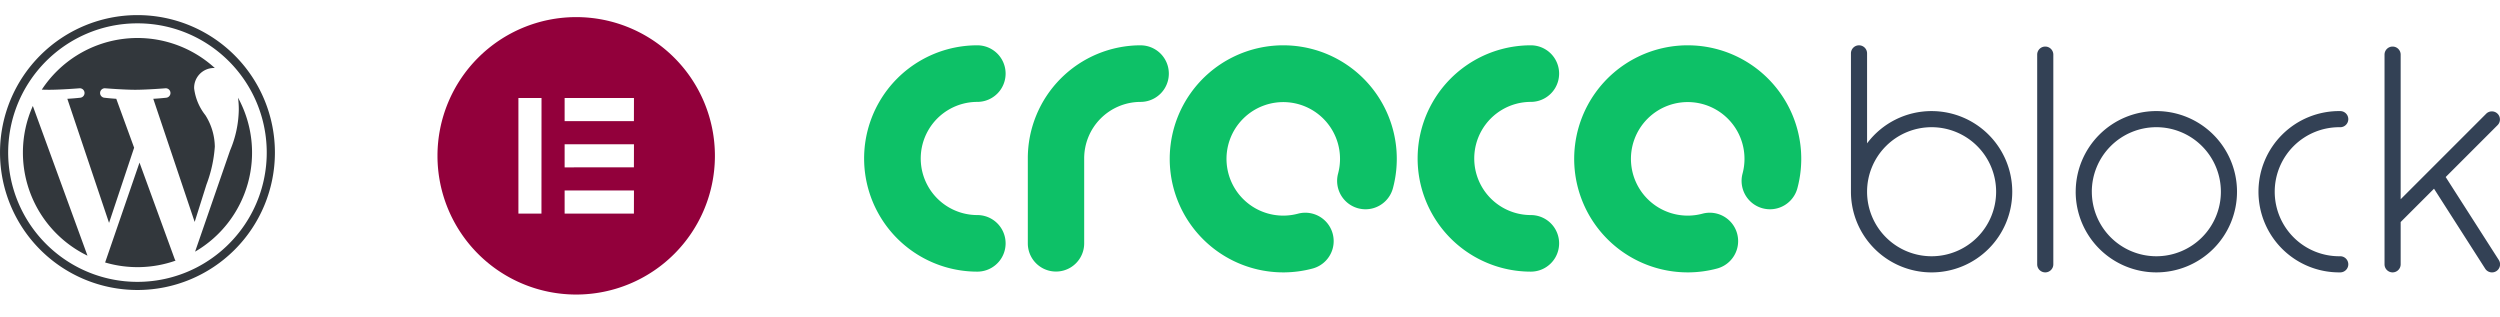<svg xmlns="http://www.w3.org/2000/svg" xmlns:xlink="http://www.w3.org/1999/xlink" width="165.521" height="21" viewBox="0 0 165.521 21">
  <defs>
    <clipPath id="clip-path">
      <rect id="Rectangle_122" data-name="Rectangle 122" width="22" height="21" transform="translate(-1.5 -1.5)" fill="#fff"/>
    </clipPath>
  </defs>
  <g id="elementor_experts" transform="translate(-570.902 -3918)">
    <g id="Elementor-Logo-Symbol-Black" transform="translate(599.5 3919.5)" clip-path="url(#clip-path)">
      <path id="Path_1180" data-name="Path 1180" d="M9.184,0a9.184,9.184,0,1,0,9.184,9.184A9.183,9.183,0,0,0,9.184,0Zm-2.3,13.009H5.358V5.357h1.53Zm6.121,0H8.418v-1.53h4.591Zm0-3.061H8.418V8.418h4.591Zm0-3.061H8.418V5.357h4.591Z" transform="translate(0.367 -0.367)" fill="#92003b"/>
    </g>
    <g id="crocoblock_logo_horizontal" transform="translate(568.146 3613)">
      <path id="Path_1181" data-name="Path 1181" d="M861.444,312.355a5.331,5.331,0,0,0-4.272,2.136v-5.957h0a.534.534,0,0,0-1.068,0h0v9.161a5.34,5.34,0,1,0,5.34-5.34Zm0,9.611a4.272,4.272,0,1,1,4.272-4.272A4.272,4.272,0,0,1,861.444,321.966Zm8.059-13.349a.534.534,0,0,0-1.068,0h0V322.5a.534.534,0,1,0,1.068,0Zm1.482,9.077a5.34,5.34,0,1,1,5.339,5.34A5.339,5.339,0,0,1,870.984,317.694Zm1.068,0a4.272,4.272,0,1,0,4.271-4.272A4.271,4.271,0,0,0,872.052,317.694Zm16.446,4.272a4.272,4.272,0,1,1,0-8.543.534.534,0,1,0,0-1.068,5.34,5.34,0,1,0,0,10.679.534.534,0,1,0,0-1.068Zm6.982-5.245,3.516,5.492a.534.534,0,0,1-.9.576h0l-3.389-5.295L892.5,319.7v2.8a.534.534,0,1,1-1.068,0V308.617h0a.534.534,0,0,1,1.068,0h0v9.575l5.67-5.67h0a.534.534,0,0,1,.755.755h0Z" transform="translate(-730.8 0)" fill="#334155" fill-rule="evenodd"/>
      <path id="Path_1182" data-name="Path 1182" d="M67.463,311.746a1.873,1.873,0,0,0,0-3.746h-.005a7.492,7.492,0,0,0,.005,14.985,1.873,1.873,0,0,0,0-3.746h0a3.746,3.746,0,0,1,0-7.493Z" transform="translate(0 0)" fill="#0dc167"/>
      <path id="Path_1183" data-name="Path 1183" d="M514.2,311.746h0a1.873,1.873,0,0,0,0-3.746,7.492,7.492,0,0,0-.005,14.985h.005a1.873,1.873,0,0,0,0-3.746,3.746,3.746,0,0,1,0-7.493Z" transform="translate(-410.09 0)" fill="#0dc167"/>
      <path id="Path_1184" data-name="Path 1184" d="M199.192,308a7.478,7.478,0,0,0-7.463,7.493v5.62a1.866,1.866,0,1,0,3.732,0v-5.62a3.739,3.739,0,0,1,3.732-3.746,1.873,1.873,0,0,0,0-3.746Z" transform="translate(-120.923 0)" fill="#0dc167"/>
      <path id="Path_1185" data-name="Path 1185" d="M317.552,309.007a7.517,7.517,0,1,0-1.813,13.771,1.879,1.879,0,1,0-.973-3.63,3.758,3.758,0,1,1,2.658-2.658,1.879,1.879,0,0,0,3.63.973,7.517,7.517,0,0,0-3.5-8.455Z" transform="translate(-226.075 0)" fill="#0dc167" fill-rule="evenodd"/>
      <path id="Path_1186" data-name="Path 1186" d="M644.012,309.007a7.517,7.517,0,1,0-1.813,13.771,1.879,1.879,0,1,0-.973-3.63,3.759,3.759,0,1,1,2.658-2.658,1.879,1.879,0,0,0,3.63.973,7.517,7.517,0,0,0-3.5-8.455Z" transform="translate(-525.756 0)" fill="#0dc167" fill-rule="evenodd"/>
    </g>
    <g id="W_Mark" data-name="W Mark" transform="translate(-1995.765 3752.333)">
      <path id="Path_1187" data-name="Path 1187" d="M2575.769,167.213a8.516,8.516,0,0,1,4.783,1.461,8.584,8.584,0,0,1,3.1,3.765,8.544,8.544,0,0,1-.789,8.114,8.579,8.579,0,0,1-3.765,3.1,8.545,8.545,0,0,1-8.114-.789,8.584,8.584,0,0,1-3.1-3.765,8.544,8.544,0,0,1,.789-8.114,8.579,8.579,0,0,1,3.765-3.1,8.5,8.5,0,0,1,3.33-.672m0-.546a9.1,9.1,0,1,0,9.1,9.1,9.1,9.1,0,0,0-9.1-9.1Z" fill="#32373c"/>
      <path id="Path_1188" data-name="Path 1188" d="M2622.222,229.807a7.585,7.585,0,0,0,4.275,6.826l-3.618-9.913A7.559,7.559,0,0,0,2622.222,229.807Zm12.706-.383a3.994,3.994,0,0,0-.625-2.092,3.552,3.552,0,0,1-.745-1.779,1.313,1.313,0,0,1,1.274-1.346c.033,0,.065,0,.1.006a7.583,7.583,0,0,0-11.46,1.427c.178.006.346.009.488.009.793,0,2.022-.1,2.022-.1a.314.314,0,0,1,.049.625s-.411.048-.868.072l2.762,8.216,1.66-4.978-1.182-3.238c-.408-.024-.8-.072-.8-.072a.314.314,0,0,1,.048-.625s1.252.1,2,.1c.793,0,2.022-.1,2.022-.1a.314.314,0,0,1,.048.625s-.412.048-.868.072l2.741,8.153.782-2.479A8.743,8.743,0,0,0,2634.927,229.424Zm-4.987,1.046-2.276,6.613a7.589,7.589,0,0,0,4.662-.121.669.669,0,0,1-.054-.1Zm6.523-4.3a5.8,5.8,0,0,1,.051.78,7.16,7.16,0,0,1-.577,2.717l-2.317,6.7a7.586,7.586,0,0,0,2.843-10.195Z" transform="translate(-54.038 -54.038)" fill="#32373c"/>
    </g>
  </g>
</svg>
